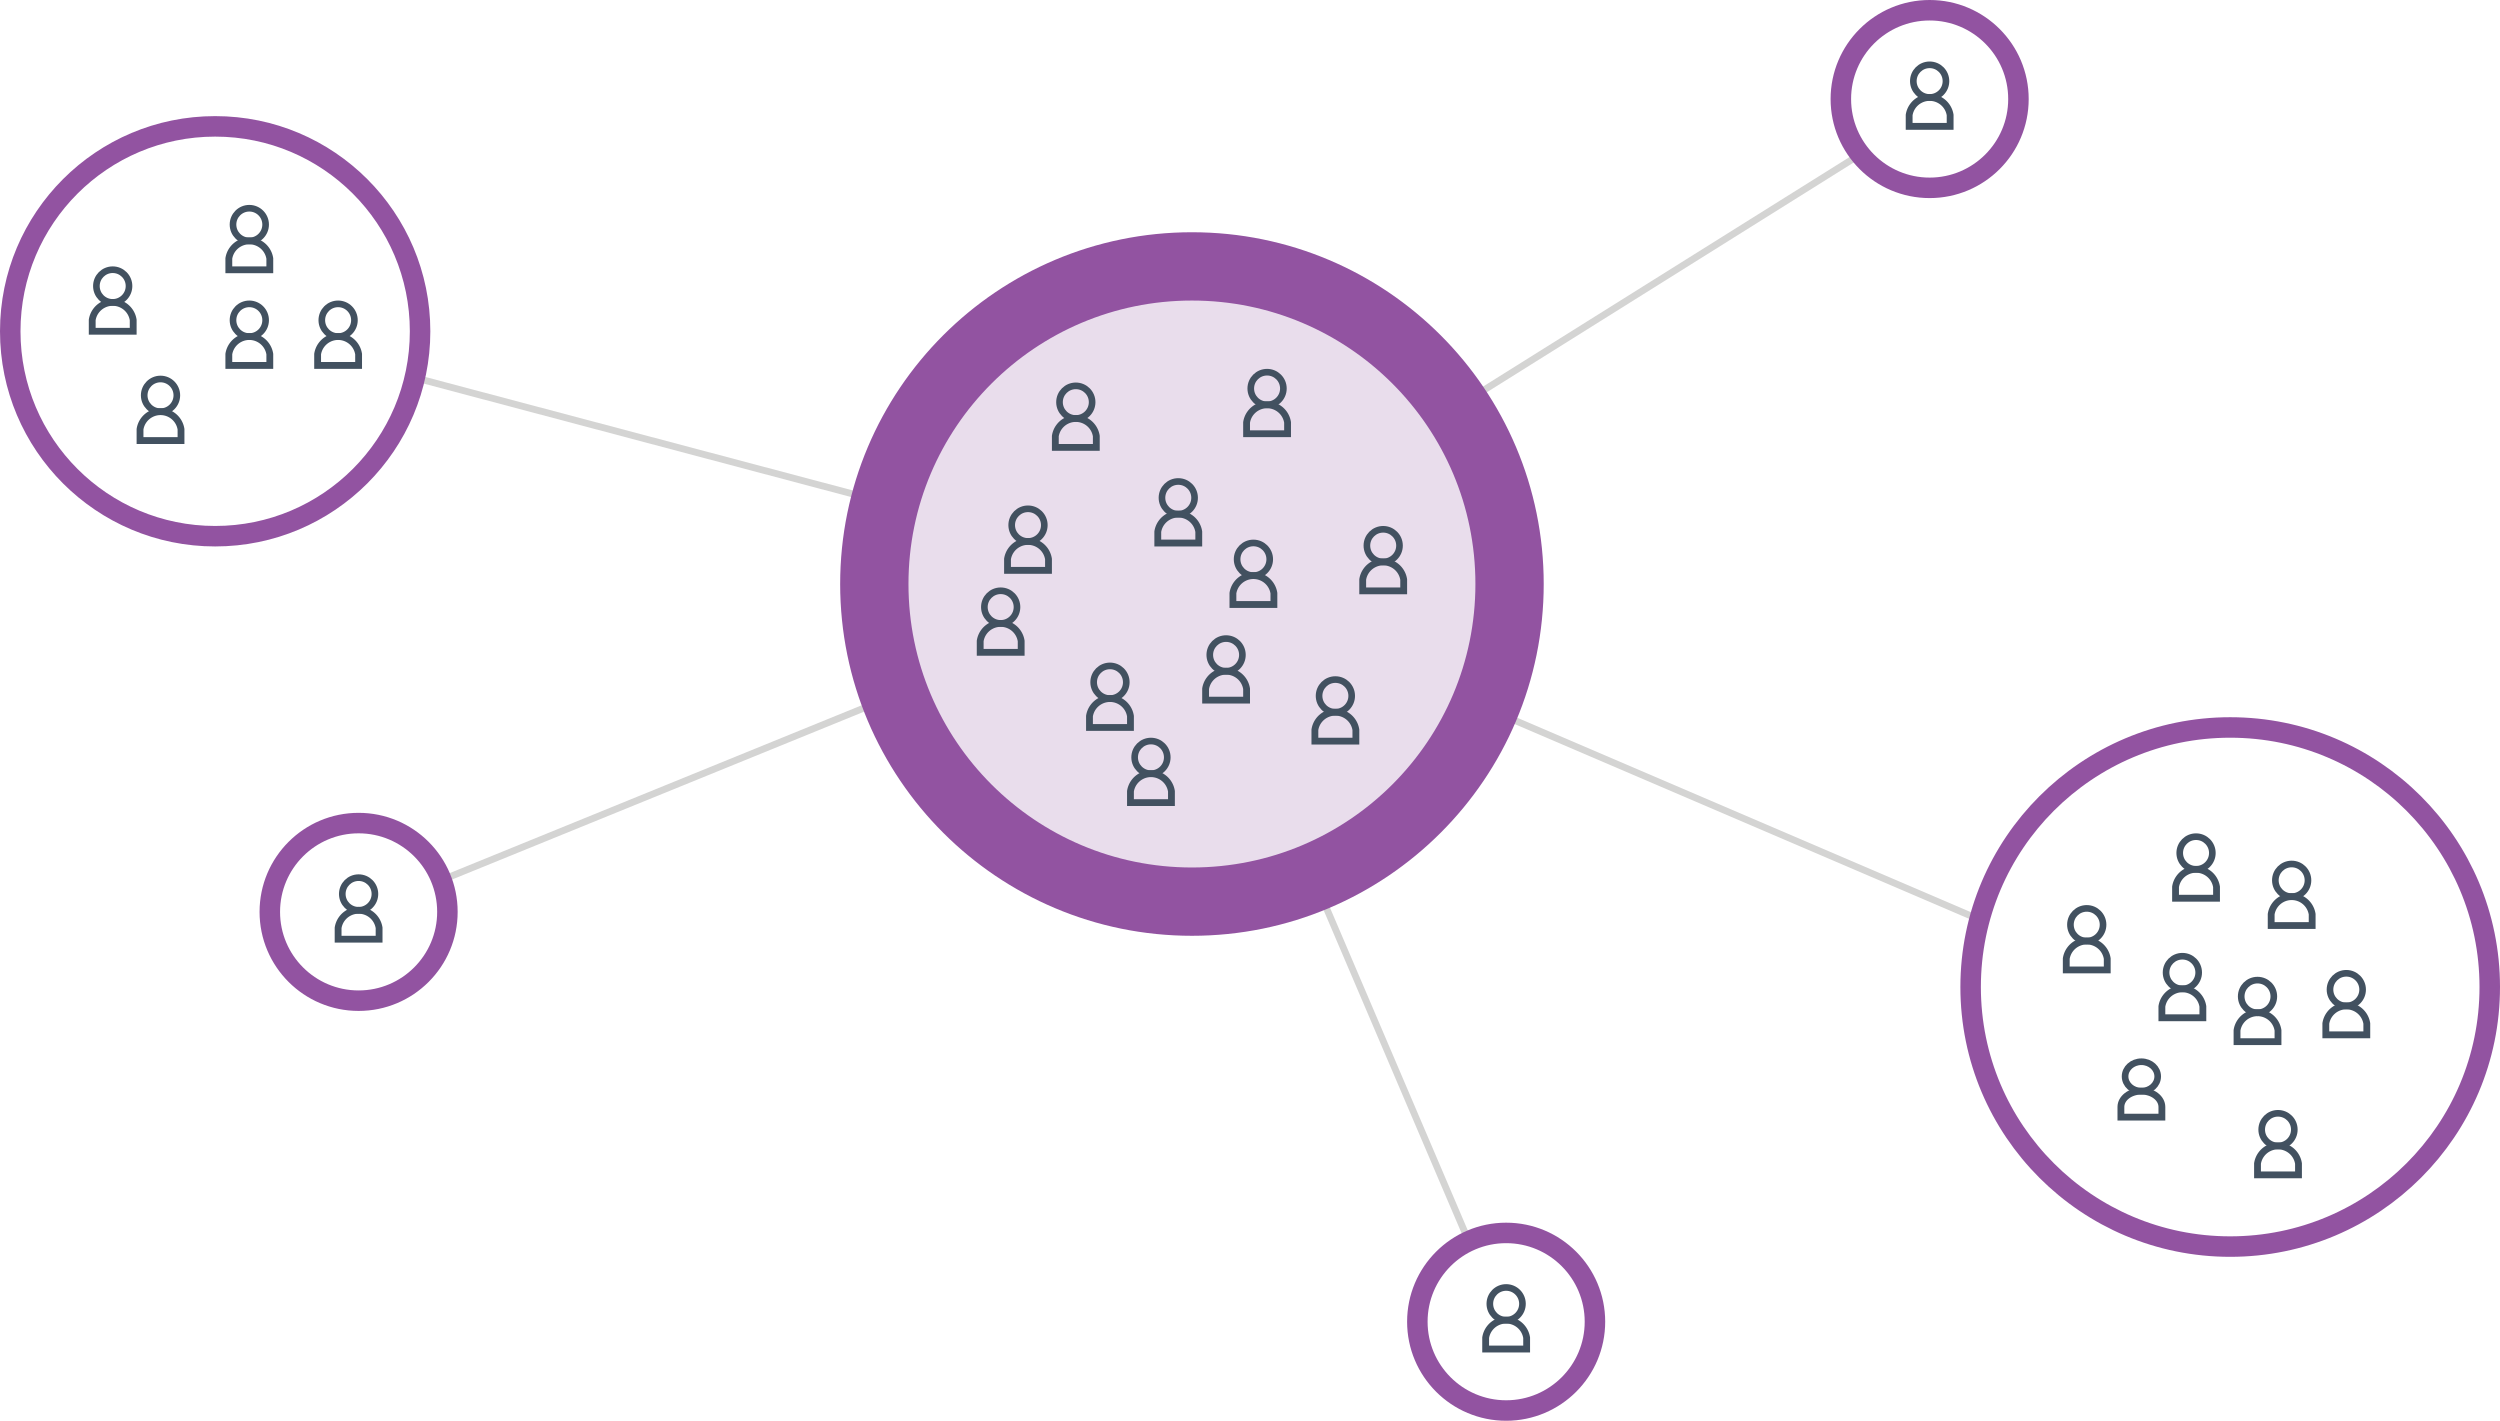 <svg xmlns="http://www.w3.org/2000/svg" width="366" height="208" viewBox="0 0 366 208"><defs><style>.a,.b,.c,.d{fill:none;}.a{stroke:#d4d4d3;}.a,.b,.c,.d,.e{stroke-miterlimit:10;}.b,.c{stroke:#425160;}.b{stroke-width:0.97px;}.d,.e{stroke:#9253a1;}.d{stroke-width:3px;}.e{fill:#e9ddec;stroke-width:10px;}</style></defs><g transform="translate(-65.5 -25)"><line class="a" x1="108" y2="44" transform="translate(131 109.5)"/><line class="a" x2="41" y2="96" transform="translate(239 109.5)"/><line class="a" y1="62" x2="99" transform="translate(239 47.5)"/><line class="a" x2="115.5" y2="49.5" transform="translate(239.5 110)"/><line class="a" x1="113" y1="30" transform="translate(127 80.5)"/><ellipse class="b" cx="2.388" cy="2.392" rx="2.388" ry="2.392" transform="translate(99.612 69.485)"/><path class="c" d="M99,76.845a3.035,3.035,0,0,1,6,0V78.5H99Z"/><ellipse class="b" cx="2.388" cy="2.392" rx="2.388" ry="2.392" transform="translate(79.612 64.485)"/><path class="c" d="M79,71.845a3.035,3.035,0,0,1,6,0V73.5H79Z"/><ellipse class="b" cx="2.388" cy="2.392" rx="2.388" ry="2.392" transform="translate(112.612 69.485)"/><path class="c" d="M112,76.845a3.035,3.035,0,0,1,6,0V78.5h-6Z"/><ellipse class="b" cx="2.388" cy="2.392" rx="2.388" ry="2.392" transform="translate(99.612 55.485)"/><path class="c" d="M99,62.845a3.035,3.035,0,0,1,6,0V64.5H99Z"/><ellipse class="b" cx="2.388" cy="2.392" rx="2.388" ry="2.392" transform="translate(86.612 80.485)"/><path class="c" d="M86,87.845a3.035,3.035,0,0,1,6,0V89.5H86Z"/><circle class="d" cx="30" cy="30" r="30" transform="translate(67 43.5)"/><circle class="d" cx="38" cy="38" r="38" transform="translate(354 131.5)"/><circle class="e" cx="46.5" cy="46.5" r="46.5" transform="translate(193.5 64)"/><circle class="b" cx="2.388" cy="2.388" r="2.388" transform="translate(246.612 104.489)"/><path class="c" d="M246,111.844a3.035,3.035,0,0,1,6,0V113.5h-6Z"/><circle class="b" cx="2.388" cy="2.388" r="2.388" transform="translate(235.612 95.489)"/><path class="c" d="M235,102.844a3.035,3.035,0,0,1,6,0V104.5h-6Z"/><circle class="b" cx="2.388" cy="2.388" r="2.388" transform="translate(209.612 111.489)"/><path class="c" d="M209,118.844a3.035,3.035,0,0,1,6,0V120.5h-6Z"/><circle class="b" cx="2.388" cy="2.388" r="2.388" transform="translate(231.612 133.489)"/><path class="c" d="M231,140.844a3.035,3.035,0,0,1,6,0V142.5h-6Z"/><circle class="b" cx="2.388" cy="2.388" r="2.388" transform="translate(258.612 124.489)"/><path class="c" d="M258,131.844a3.035,3.035,0,0,1,6,0V133.5h-6Z"/><circle class="b" cx="2.388" cy="2.388" r="2.388" transform="translate(265.612 102.489)"/><path class="c" d="M265,109.844a3.035,3.035,0,0,1,6,0V111.5h-6Z"/><circle class="b" cx="2.388" cy="2.388" r="2.388" transform="translate(248.612 79.489)"/><path class="c" d="M248,86.844a3.035,3.035,0,0,1,6,0V88.5h-6Z"/><circle class="b" cx="2.388" cy="2.388" r="2.388" transform="translate(220.612 81.489)"/><path class="c" d="M220,88.844a3.035,3.035,0,0,1,6,0V90.5h-6Z"/><circle class="b" cx="2.388" cy="2.388" r="2.388" transform="translate(213.612 99.489)"/><path class="c" d="M213,106.844a3.035,3.035,0,0,1,6,0V108.5h-6Z"/><circle class="b" cx="2.388" cy="2.388" r="2.388" transform="translate(225.612 122.489)"/><path class="c" d="M225,129.844a3.035,3.035,0,0,1,6,0V131.5h-6Z"/><circle class="b" cx="2.388" cy="2.388" r="2.388" transform="translate(242.612 118.489)"/><path class="c" d="M242,125.844a3.035,3.035,0,0,1,6,0V127.5h-6Z"/><circle class="b" cx="2.388" cy="2.388" r="2.388" transform="translate(368.612 157.989)"/><path class="c" d="M368,165.344a3.035,3.035,0,0,1,6,0V167h-6Z"/><ellipse class="b" cx="2.388" cy="2.153" rx="2.388" ry="2.153" transform="translate(376.612 180.437)"/><path class="c" d="M376,187.06c0-1.28,1.343-2.318,3-2.318s3,1.038,3,2.318v1.489h-6Z"/><circle class="b" cx="2.388" cy="2.388" r="2.388" transform="translate(382.612 164.99)"/><path class="c" d="M382,172.345a3.035,3.035,0,0,1,6,0V174h-6Z"/><circle class="b" cx="2.388" cy="2.388" r="2.388" transform="translate(393.612 168.489)"/><path class="c" d="M393,175.844a3.035,3.035,0,0,1,6,0V177.5h-6Z"/><circle class="b" cx="2.388" cy="2.388" r="2.388" transform="translate(396.612 187.987)"/><path class="c" d="M396,195.342a3.035,3.035,0,0,1,6,0V197h-6Z"/><circle class="b" cx="2.388" cy="2.388" r="2.388" transform="translate(406.612 167.489)"/><path class="c" d="M406,174.844a3.035,3.035,0,0,1,6,0V176.5h-6Z"/><circle class="b" cx="2.388" cy="2.388" r="2.388" transform="translate(398.612 151.489)"/><path class="c" d="M398,158.844a3.035,3.035,0,0,1,6,0V160.5h-6Z"/><circle class="b" cx="2.388" cy="2.388" r="2.388" transform="translate(384.612 147.489)"/><path class="c" d="M384,154.844a3.035,3.035,0,0,1,6,0V156.5h-6Z"/><circle class="b" cx="2.388" cy="2.388" r="2.388" transform="translate(345.612 34.489)"/><path class="c" d="M345,41.844a3.035,3.035,0,0,1,6,0V43.5h-6Z"/><circle class="d" cx="13" cy="13" r="13" transform="translate(335 26.5)"/><ellipse class="b" cx="2.388" cy="2.392" rx="2.388" ry="2.392" transform="translate(283.612 213.485)"/><path class="c" d="M283,220.845a3.035,3.035,0,0,1,6,0V222.5h-6Z"/><circle class="d" cx="13" cy="13" r="13" transform="translate(273 205.5)"/><circle class="b" cx="2.388" cy="2.388" r="2.388" transform="translate(115.612 153.489)"/><path class="c" d="M115,160.844a3.035,3.035,0,0,1,6,0V162.5h-6Z"/><circle class="d" cx="13" cy="13" r="13" transform="translate(105 145.5)"/></g></svg>